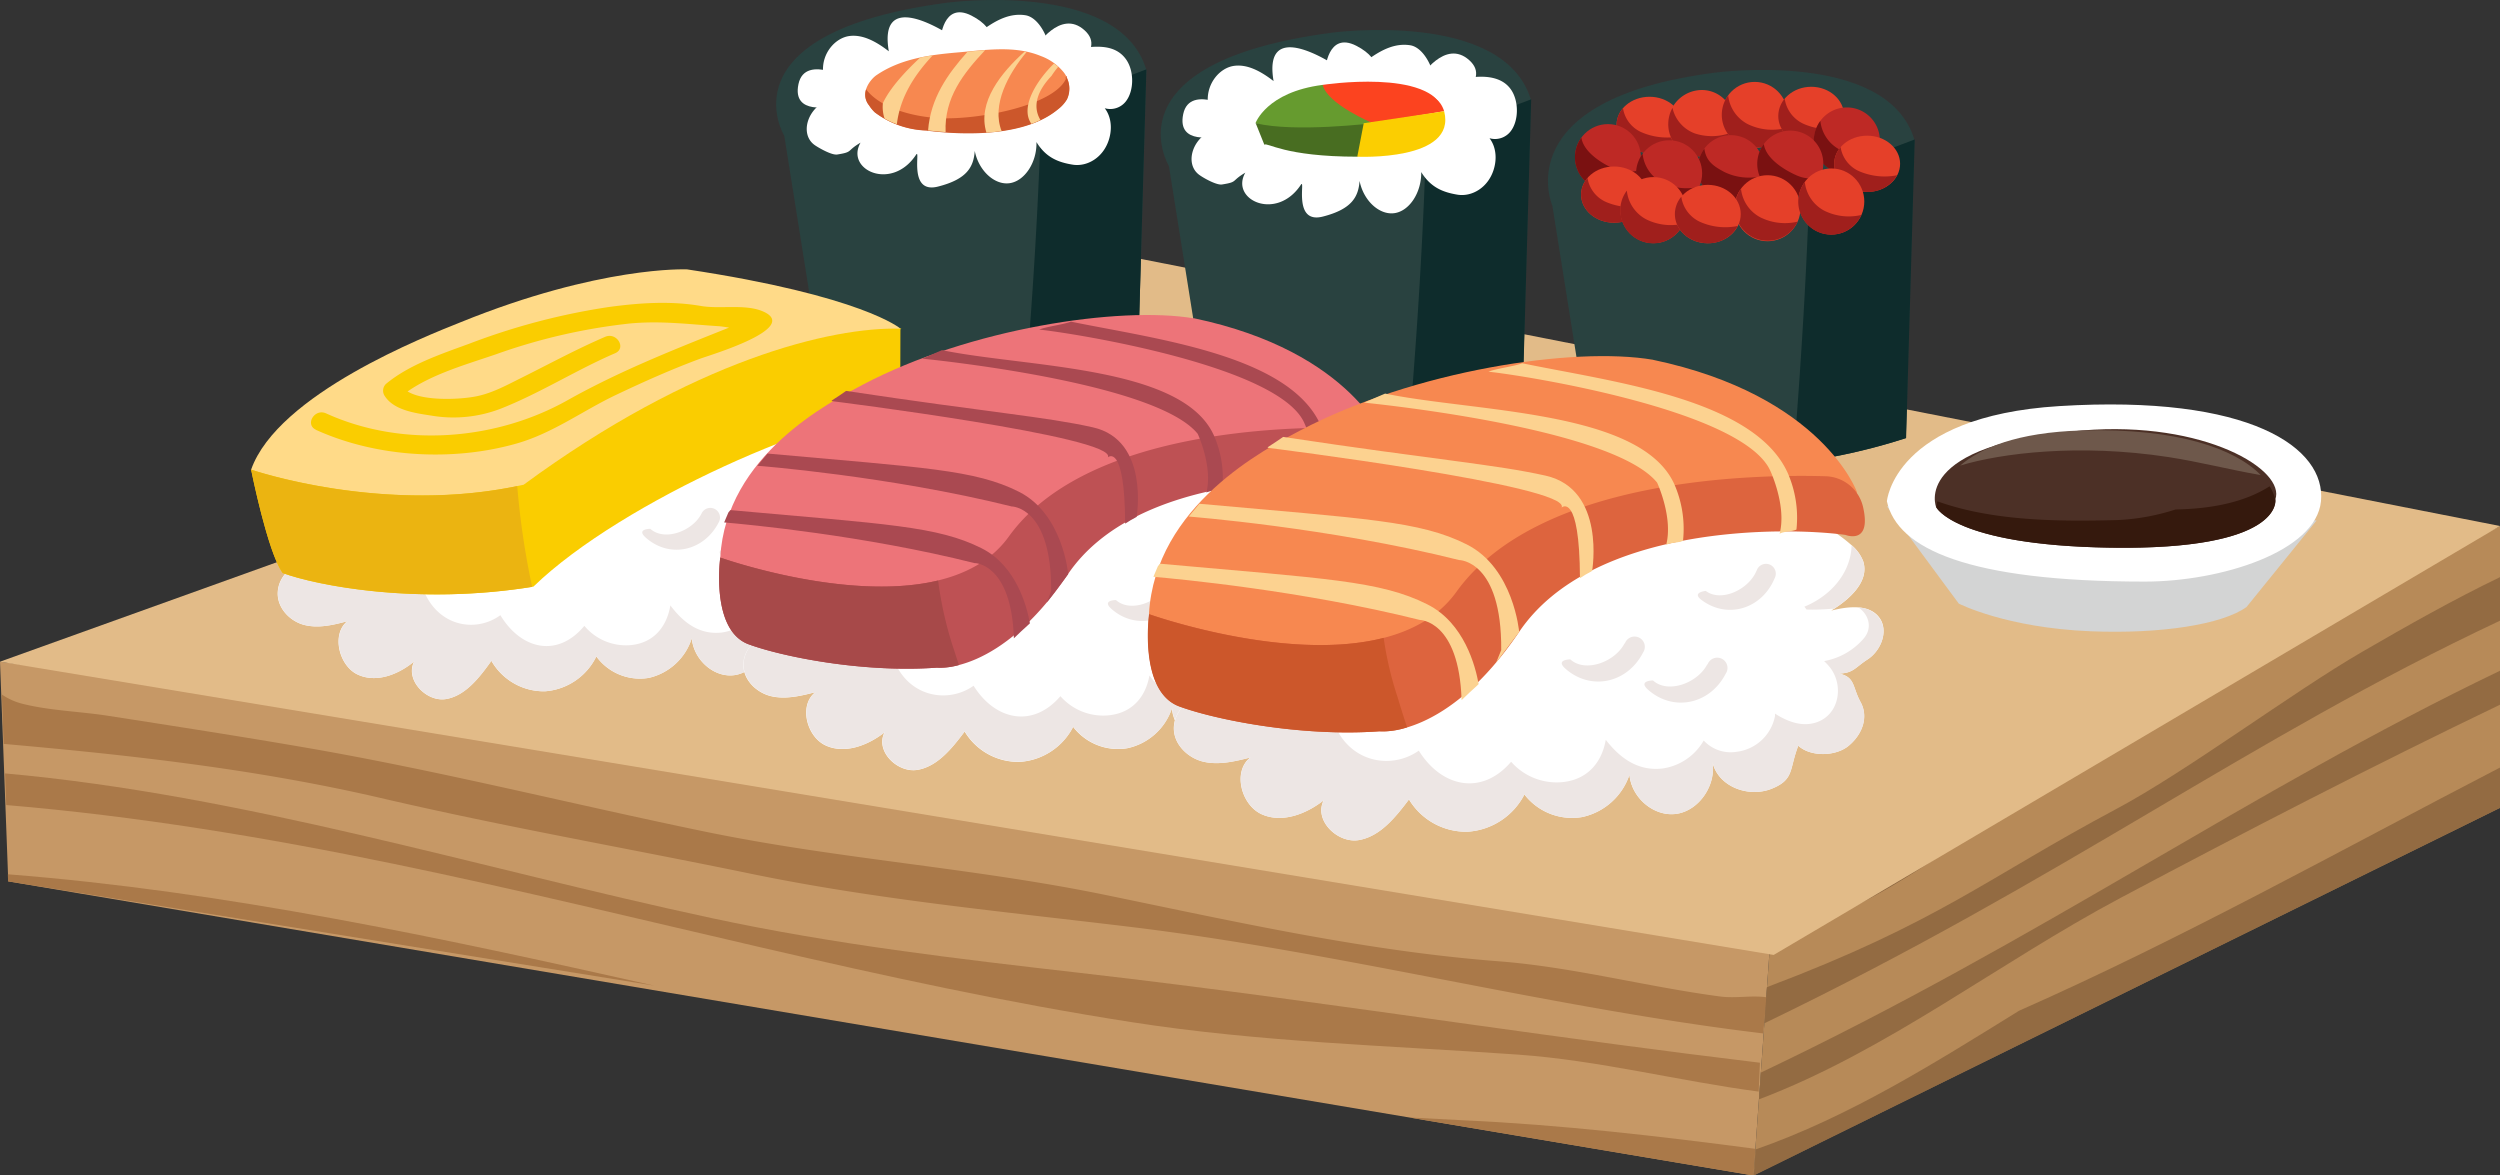 <svg id="food" xmlns="http://www.w3.org/2000/svg" viewBox="0 0 553.13 260.08"><rect x="0" y="0" width="553.13" height="260.08" fill="#333333" stroke="none"/><defs><style>.cls-1{fill:#b78a58;}.cls-2{fill:#c69866;}.cls-3{fill:#aa7949;}.cls-4,.cls-5{fill:#89633d;}.cls-5{opacity:0.78;}.cls-6{fill:#e2bb88;}.cls-7{fill:#294240;}.cls-8{fill:#0e2c2c;}.cls-9{fill:#fff;}.cls-10{fill:#f78850;}.cls-11{fill:#cc572b;}.cls-12{fill:#fcd290;}.cls-13{fill:#669b2f;}.cls-14{fill:#486d21;}.cls-15{fill:#fc431f;}.cls-16{fill:#fbce01;}.cls-17{fill:#e54029;}.cls-18{fill:#a01f1c;}.cls-19{fill:#be2925;}.cls-20{fill:#7a1111;}.cls-21{fill:#ede6e4;}.cls-22{fill:#ffda88;}.cls-23{fill:#facd00;}.cls-24{fill:#ebb411;}.cls-25{fill:#ed7479;}.cls-26{fill:#be5154;}.cls-27{fill:#aa4951;}.cls-28{fill:#a74949;}.cls-29{fill:#dd643e;}.cls-30{fill:#d3d4d4;}.cls-31{fill:#4c3026;}.cls-32{fill:#35190d;}.cls-33{fill:#6e584b;}</style></defs><polygon class="cls-1" points="387.96 260.08 392.43 197.72 553.13 116.38 553.13 178.74 387.96 260.08"/><polygon class="cls-2" points="0 146.4 1.83 195.01 387.96 260.08 392.43 197.72 0 146.4"/><path class="cls-3" d="M1002.43,519c27.32,6.38,54.48,11.1,81.93,16.77,27.81,5.75,55.79,8.35,83.87,11.75,46.78,5.65,93.38,18,140.16,23.59l.75-8c-3.43-.47-6.87.28-10.32-.18-16.26-2.15-32.62-6.53-48.94-7.78-29.47-2.27-58.27-8.76-87.25-14.73-29.29-6-59-7.9-88.27-13.94s-58.48-13.41-88-18.53c-14.62-2.53-29.28-4.8-43.93-7.08-6.26-1-12.88-1.14-19-2.65a14.07,14.07,0,0,1-4.76-2.11l.41,10.94C947.1,509.52,974.88,512.61,1002.43,519Z" transform="translate(-918.27 -342.46)"/><path class="cls-3" d="M1242.14,590.33q-6.06-.29-12.11-.63l76.2,12.85.42-5.91C1285.21,593.82,1263.73,591.32,1242.14,590.33Z" transform="translate(-918.27 -342.46)"/><path class="cls-3" d="M1005.49,533.61c54.45,11.26,108.24,26.47,163.13,35,28.5,4.45,56.91,5.17,85.57,7.19,17.79,1.26,35.5,5.84,53.19,8.18l.28-6.39c-21.29-2.56-42.54-5.47-63.79-8.44-28.61-4-57.41-8.09-86.6-11.43-27.41-3.14-54.53-6.32-81.62-12.14-52-11.17-103.33-27.23-156.26-32l.26,7C948.48,523,977.09,527.74,1005.49,533.61Z" transform="translate(-918.27 -342.46)"/><path class="cls-4" d="M1392.76,502.32c23.55-11.86,45.82-26.82,69.33-38.76L1310.7,540.18l-.72,10C1340.57,542.12,1364.57,516.53,1392.76,502.32Z" transform="translate(-918.27 -342.46)"/><path class="cls-5" d="M1471.4,479.79v-9.64c-10.35,5-20.43,10.69-30.43,16.49-15.54,9-38.75,26.44-54.56,34.86-28.54,15.2-39.13,25-77.19,39.36l-.57,8C1375.1,536.86,1415.62,506,1471.4,479.79Z" transform="translate(-918.27 -342.46)"/><path class="cls-5" d="M1387.54,541.07c27.68-14.7,55.65-29.14,83.86-42.69v-7.52c-55.78,26.77-101.51,59.45-163.54,88.91l-.42,5.93C1335.9,574.92,1360.49,555.44,1387.54,541.07Z" transform="translate(-918.27 -342.46)"/><path class="cls-5" d="M1365,566.08c-18.84,11.67-37.58,23.47-58.31,30.7l-.41,5.77L1471.4,521.2v-8.92C1436.1,530.57,1401.17,550.11,1365,566.08Z" transform="translate(-918.27 -342.46)"/><polygon class="cls-6" points="0 146.4 249.58 56.73 553.13 116.38 392.43 211.28 0 146.4"/><path class="cls-3" d="M920,535.9l.06,1.57,142.95,23.06C1015.75,549.93,968.3,539.68,920,535.9Z" transform="translate(-918.27 -342.46)"/><path class="cls-7" d="M1171.91,357.8,1170,423.88c-40.23,13-69.68,2.17-69.68,2.17l-8.52-53.52s-14-22.84,36-29.47c0,0,38.05-5.15,44.06,14.74l-4.56,7.22" transform="translate(-918.27 -342.46)"/><path class="cls-8" d="M1145,429.37a131.42,131.42,0,0,0,25-5.49l1.91-66.08-23.24,8.81C1148.07,387.57,1146.76,408.49,1145,429.37Z" transform="translate(-918.27 -342.46)"/><path class="cls-9" d="M1105.36,363.5c-2.63.54-5.44,1.2-7.27,3.69s-1.88,5.84.55,7.45c1.06.7,3.76,2.22,4.91,2,3.55-.57,1.88-.71,5.12-2.62-3.44,6,6.87,10.83,12.26,2.71,1.18-1.78-1.94,8.78,4.91,7,6.38-1.62,7.85-4.33,8.1-7.88.85,4.36,4.38,7.62,7.72,7.14s6.06-4.64,5.93-9.1c2.08,3.41,4.79,4.48,8,5s6.74-1.54,8-5.44-.17-7.67-3.33-8.85a4.37,4.37,0,0,0,7.06.35c1.87-2.32,1.93-6.72.13-9.3-1.9-2.74-5-3-7.78-2.8a34,34,0,0,0-9,2.05c-.09-3.9-2.57-8.62-5.54-9.07-6.55-1-11.31,5.92-14.31,5.93-1.52,0,4-.85,2.54-.78-1,0-1.67,1.39-2.54.78-5.24-3.69-18.15-11.15-15.9,2.05-2.69-2.09-5.75-3.81-8.79-3.37s-6,3.73-5.76,7.79,4.51,7.16,6.64,4.34" transform="translate(-918.27 -342.46)"/><path class="cls-9" d="M1158.23,349.16c-5.4-4.88-10.8,3.79-10.8,3.79v1.48c1.9,1.55,3.61,3.36,5.43,5C1153.47,359.11,1163.46,353.88,1158.23,349.16Z" transform="translate(-918.27 -342.46)"/><path class="cls-9" d="M1102.29,365.94s-8.84,2.17-7.36-4.87,12.26-.54,12.26-.54l3,4.33Z" transform="translate(-918.27 -342.46)"/><path class="cls-9" d="M1126.33,351.32s.49-8.66,6.87-5.41,4.42,7.58,4.42,7.58l-10.45,1.29Z" transform="translate(-918.27 -342.46)"/><path class="cls-10" d="M1123.12,371.3a20,20,0,0,1-11.28-4,7.89,7.89,0,0,1-1.27-1.54c-2.25-2.83.47-5.89,1.61-6.66,5.26-3.59,11.58-4.47,17.54-5,6.37-.52,12.92-1.68,18.82.75a11.68,11.68,0,0,1,5.08,3.61,5.74,5.74,0,0,1,.71,5.9,7.76,7.76,0,0,1-2,2.22c-7,5.86-19.9,5.88-29.23,4.68" transform="translate(-918.27 -342.46)"/><path class="cls-11" d="M1154.25,359.6c-2.37,6.2-19.53,9.45-28.27,9-5-.28-12.24-1.85-15.79-6-.11-.13-.19-.25-.29-.38a3.69,3.69,0,0,0,.67,3.58,7.89,7.89,0,0,0,1.27,1.54,20,20,0,0,0,11.28,4c9.33,1.2,22.2,1.18,29.23-4.68a7.76,7.76,0,0,0,2-2.22,5.41,5.41,0,0,0-.08-4.8C1153.48,360.39,1154.64,358.57,1154.25,359.6Z" transform="translate(-918.27 -342.46)"/><path class="cls-12" d="M1124.63,354.72c-.93.14-1.86.29-2.78.49-3.46,3.22-6.76,6.87-8.24,10.08a8.15,8.15,0,0,0,.37,3.4,19.17,19.17,0,0,0,2.72,1.26C1117.42,363.9,1120.63,359,1124.63,354.72Z" transform="translate(-918.27 -342.46)"/><path class="cls-12" d="M1136.23,353.56c-1.28.09-2.56.22-3.84.34l-.05,0c-4.47,5-8.19,10.33-8.73,17.42,1.24.15,2.54.28,3.88.37C1127.16,364.08,1131.44,358.68,1136.23,353.56Z" transform="translate(-918.27 -342.46)"/><path class="cls-12" d="M1150.92,359.25a17.9,17.9,0,0,1,1.48-2,9.33,9.33,0,0,0-.93-.73c-3.61,3.52-7.65,9.56-5,13.35a20.43,20.43,0,0,0,2-.86C1146.43,365.58,1148.24,362.07,1150.92,359.25Z" transform="translate(-918.27 -342.46)"/><path class="cls-12" d="M1145.38,354l-.44-.1c-5.11,4.61-10.5,11.16-8.42,17.92q1.7-.12,3.36-.36C1137.61,365.7,1141.33,358.84,1145.38,354Z" transform="translate(-918.27 -342.46)"/><path class="cls-7" d="M1257,364.43l-1.9,66.09c-40.24,13-69.68,2.16-69.68,2.16l-8.53-53.51s-14-22.84,36-29.47c0,0,38-5.16,44.06,14.73l-4.55,7.22" transform="translate(-918.27 -342.46)"/><path class="cls-8" d="M1230.15,436a132,132,0,0,0,25-5.48l1.9-66.09-23.24,8.82C1233.2,394.21,1231.89,415.12,1230.15,436Z" transform="translate(-918.27 -342.46)"/><path class="cls-9" d="M1190.5,370.14c-2.63.54-5.45,1.19-7.27,3.68s-1.88,5.84.55,7.45c1,.7,3.76,2.23,4.91,2,3.55-.57,1.88-.71,5.11-2.61-3.43,6,6.87,10.83,12.27,2.71,1.18-1.78-1.94,8.78,4.91,7,6.37-1.63,7.85-4.34,8.1-7.89.85,4.36,4.37,7.62,7.72,7.14s6-4.63,5.92-9.09c2.09,3.4,4.8,4.47,8,5s6.74-1.54,8-5.44-.17-7.68-3.34-8.86a4.37,4.37,0,0,0,7.07.35c1.86-2.31,1.92-6.71.13-9.3s-5-3-7.78-2.8a34,34,0,0,0-9,2.06c-.1-3.9-2.57-8.63-5.54-9.07-6.55-1-11.32,5.91-14.31,5.93-1.52,0,4-.85,2.54-.78-1,0-1.67,1.39-2.54.78-5.24-3.7-18.15-11.16-15.9,2-2.7-2.09-5.75-3.81-8.8-3.36s-5.94,3.73-5.76,7.79,4.51,7.16,6.65,4.34" transform="translate(-918.27 -342.46)"/><path class="cls-13" d="M1196.05,369.72s2.39-6.89,14.87-8.48l11,8.48S1207.08,374,1196.05,369.72Z" transform="translate(-918.27 -342.46)"/><path class="cls-14" d="M1222,369.72s-17.27,2.11-25.9,0l1.91,4.76c.68-.59,4.32,2.65,20.64,2.65" transform="translate(-918.27 -342.46)"/><path class="cls-15" d="M1210.92,361.24s24-3.7,26.87,5.83L1222,369.72S1211.88,365.48,1210.92,361.24Z" transform="translate(-918.27 -342.46)"/><path class="cls-16" d="M1237.79,367.07,1220,369.72l-1.43,7.41S1240.67,378.19,1237.79,367.07Z" transform="translate(-918.27 -342.46)"/><path class="cls-9" d="M1243.36,355.79c-5.4-4.87-10.79,3.79-10.79,3.79v1.49c1.89,1.55,3.6,3.35,5.42,5C1238.61,365.75,1248.59,360.51,1243.36,355.79Z" transform="translate(-918.27 -342.46)"/><path class="cls-9" d="M1187.42,372.58s-8.83,2.16-7.36-4.88,12.27-.54,12.27-.54l2.94,4.33Z" transform="translate(-918.27 -342.46)"/><path class="cls-9" d="M1211.47,358s.49-8.67,6.87-5.42,4.41,7.58,4.41,7.58h-11.28Z" transform="translate(-918.27 -342.46)"/><path class="cls-7" d="M1341.85,373.31l-1.91,66.08c-40.23,13-69.67,2.17-69.67,2.17L1261.74,388s-10.31-23.52,36-29.47c0,0,38-5.15,44.06,14.74l-4.56,7.22" transform="translate(-918.27 -342.46)"/><path class="cls-8" d="M1315,444.88a131.42,131.42,0,0,0,25-5.49l1.91-66.08-23.24,8.81C1318,403.08,1316.7,424,1315,444.88Z" transform="translate(-918.27 -342.46)"/><path class="cls-17" d="M1290.52,370.08c0,3.44-3.27,6.22-7.29,6.22s-7.29-2.78-7.29-6.22,3.26-6.21,7.29-6.21S1290.52,366.65,1290.52,370.08Z" transform="translate(-918.27 -342.46)"/><path class="cls-18" d="M1281.67,371.81a7,7,0,0,1-4.31-5.41,5.6,5.6,0,0,0-1.42,3.68c0,3.44,3.26,6.22,7.29,6.22a7.41,7.41,0,0,0,6.64-3.69A14.2,14.2,0,0,1,1281.67,371.81Z" transform="translate(-918.27 -342.46)"/><path class="cls-17" d="M1301.83,368.62a7.53,7.53,0,0,1-6.33,8.33,7.07,7.07,0,0,1-8.11-6.17,7.52,7.52,0,0,1,6.33-8.32A7.07,7.07,0,0,1,1301.83,368.62Z" transform="translate(-918.27 -342.46)"/><path class="cls-18" d="M1293.31,372a7.83,7.83,0,0,1-5-5.67,7.39,7.39,0,0,0-.88,4.5,7.07,7.07,0,0,0,8.11,6.17,7.52,7.52,0,0,0,6-5.29A12.17,12.17,0,0,1,1293.31,372Z" transform="translate(-918.27 -342.46)"/><ellipse class="cls-17" cx="388.23" cy="25.42" rx="7.29" ry="7.3"/><path class="cls-18" d="M1304.94,369.91a8.13,8.13,0,0,1-4.31-6.35,7.28,7.28,0,1,0,12.51,7.29A12.32,12.32,0,0,1,1304.94,369.91Z" transform="translate(-918.27 -342.46)"/><ellipse class="cls-17" cx="400.74" cy="25.66" rx="7.29" ry="6.46"/><path class="cls-18" d="M1317.45,369.92a7.25,7.25,0,0,1-4.31-5.63,6,6,0,0,0-1.42,3.83c0,3.57,3.27,6.46,7.29,6.46a7.34,7.34,0,0,0,6.64-3.83A13.72,13.72,0,0,1,1317.45,369.92Z" transform="translate(-918.27 -342.46)"/><ellipse class="cls-19" cx="355.76" cy="34.77" rx="7.29" ry="7.31"/><path class="cls-20" d="M1274.06,379.17c-2.59-1.36-5.51-3.58-5.9-6.26a7.29,7.29,0,1,0,12.52,7.3C1277.88,380.79,1276.58,380.48,1274.06,379.17Z" transform="translate(-918.27 -342.46)"/><ellipse class="cls-19" cx="382.96" cy="37.21" rx="7.29" ry="7.31"/><path class="cls-20" d="M1299.82,380.53c-2.59-1.36-4.08-2.49-4.46-5.18a7.3,7.3,0,0,0,5.86,11.64c3,0,5.74-3,6.88-5.57A12.41,12.41,0,0,1,1299.82,380.53Z" transform="translate(-918.27 -342.46)"/><ellipse class="cls-19" cx="369.31" cy="38.35" rx="7.29" ry="7.31"/><path class="cls-20" d="M1286,382.85a8.15,8.15,0,0,1-4.3-6.37,7.29,7.29,0,1,0,12.51,7.31A12.35,12.35,0,0,1,1286,382.85Z" transform="translate(-918.27 -342.46)"/><path class="cls-19" d="M1334.19,373.55a7.29,7.29,0,1,1-7.29-7.32A7.3,7.3,0,0,1,1334.19,373.55Z" transform="translate(-918.27 -342.46)"/><path class="cls-20" d="M1325.34,375.58a8.12,8.12,0,0,1-4.31-6.36,7.29,7.29,0,1,0,12.51,7.3A12.2,12.2,0,0,1,1325.34,375.58Z" transform="translate(-918.27 -342.46)"/><path class="cls-19" d="M1321.68,378.67a7.29,7.29,0,1,1-7.29-7.31A7.3,7.3,0,0,1,1321.68,378.67Z" transform="translate(-918.27 -342.46)"/><path class="cls-20" d="M1314.41,380.6c-2.59-1.36-5.5-3.57-5.89-6.26a7.29,7.29,0,1,0,12.51,7.3C1318.24,382.22,1316.93,381.92,1314.41,380.6Z" transform="translate(-918.27 -342.46)"/><path class="cls-17" d="M1282.67,385.51c0,3.44-3.26,6.22-7.29,6.22s-7.29-2.78-7.29-6.22,3.27-6.21,7.29-6.21S1282.67,382.08,1282.67,385.51Z" transform="translate(-918.27 -342.46)"/><path class="cls-18" d="M1273.82,387.24a7,7,0,0,1-4.31-5.41,5.62,5.62,0,0,0-1.42,3.68c0,3.44,3.27,6.22,7.29,6.22A7.43,7.43,0,0,0,1282,388,14.22,14.22,0,0,1,1273.82,387.24Z" transform="translate(-918.27 -342.46)"/><ellipse class="cls-17" cx="365.81" cy="46.49" rx="7.29" ry="7.31"/><path class="cls-18" d="M1282.52,391a8.11,8.11,0,0,1-4.31-6.36,7.29,7.29,0,1,0,12.51,7.3A12.2,12.2,0,0,1,1282.52,391Z" transform="translate(-918.27 -342.46)"/><ellipse class="cls-17" cx="391.07" cy="46.07" rx="7.29" ry="7.3"/><path class="cls-18" d="M1307.78,390.56a8.09,8.09,0,0,1-4.31-6.35A7.28,7.28,0,1,0,1316,391.5,12.2,12.2,0,0,1,1307.78,390.56Z" transform="translate(-918.27 -342.46)"/><path class="cls-17" d="M1338.67,378.7c0,3.43-3.27,6.22-7.29,6.22s-7.29-2.79-7.29-6.22,3.26-6.22,7.29-6.22S1338.67,375.27,1338.67,378.7Z" transform="translate(-918.27 -342.46)"/><path class="cls-18" d="M1329.82,380.43a7,7,0,0,1-4.31-5.41,5.6,5.6,0,0,0-1.42,3.68c0,3.43,3.26,6.22,7.29,6.22a7.4,7.4,0,0,0,6.64-3.69A14.2,14.2,0,0,1,1329.82,380.43Z" transform="translate(-918.27 -342.46)"/><ellipse class="cls-17" cx="405.19" cy="44.58" rx="7.29" ry="7.31"/><path class="cls-18" d="M1321.9,389.08a8.16,8.16,0,0,1-4.31-6.36,7.29,7.29,0,1,0,12.51,7.3A12.2,12.2,0,0,1,1321.9,389.08Z" transform="translate(-918.27 -342.46)"/><path class="cls-17" d="M1303.41,389.82c0,3.57-3.26,6.46-7.29,6.46s-7.28-2.89-7.28-6.46,3.26-6.46,7.28-6.46S1303.41,386.25,1303.41,389.82Z" transform="translate(-918.27 -342.46)"/><path class="cls-18" d="M1294.57,391.62a7.23,7.23,0,0,1-4.31-5.63,6,6,0,0,0-1.42,3.83c0,3.57,3.26,6.46,7.29,6.46a7.38,7.38,0,0,0,6.64-3.83A13.72,13.72,0,0,1,1294.57,391.62Z" transform="translate(-918.27 -342.46)"/><path class="cls-9" d="M986.46,465.88c-3.25,1.3-6.63,3.94-6.75,7.7-.12,3.49,2.79,6.38,5.91,7.16s6.37,0,9.49-.84c-3.59,2.92-1.82,9.88,2.27,11.8s8.94.05,12.52-2.89c-2.1,4.13,2.8,9.07,7.08,8.31s7.36-4.75,10-8.46a13.39,13.39,0,0,0,11.83,6.75,13.76,13.76,0,0,0,11.39-7.72,11.91,11.91,0,0,0,11.61,4.75,13,13,0,0,0,9.51-8.77c.44,4.9,5.05,8.84,9.53,8.15s7.94-5.89,7.16-10.73c1.17,5.17,7.34,7.46,11.93,5.55s3.47-4,5.33-8.92c2.42,2.32,7.49,2.31,10.16,0s4-5.89,2.35-9.07-1-5.19-4.34-5.93c2.93-.11,3.21-1.25,5.72-2.92s4.13-5.4,2.67-8.16c-1.81-3.44-6.43-3-10-2,3.58-2.25,7.73-6,6.4-10.25a8.32,8.32,0,0,0-2.58-3.55,27.18,27.18,0,0,0-14.12-6.79c2.83-2.54,2.08-7.83-.62-10.5s-6.56-3.34-10.21-3.58a65.2,65.2,0,0,0-28.18,4.44,9.84,9.84,0,0,1-4.24,1,11.55,11.55,0,0,1-4-1.5c-6.82-3.31-14.77-3-22-.83s-13.88,6.13-20.46,10.05c-8.28,4.93-17.45,11.14-19.12,21.24" transform="translate(-918.27 -342.46)"/><path class="cls-21" d="M1111.86,449.28a2.32,2.32,0,0,1,.59,0l.2-.13a3.73,3.73,0,0,1,.64-.45c3.17-2.28,6.17-5.61,5-9.31a7.94,7.94,0,0,0-2.33-3.32,11.4,11.4,0,0,1-.3,2.51,15.25,15.25,0,0,1-9.17,10.23c.16.19.29.39.43.59A48.06,48.06,0,0,0,1111.86,449.28Z" transform="translate(-918.27 -342.46)"/><path class="cls-21" d="M1121.87,451.68a5.24,5.24,0,0,0-4.47-2.66,4.33,4.33,0,0,1,.92,6.6,13.57,13.57,0,0,1-7.84,4.53,12.55,12.55,0,0,1,1.25,1.39c2.76,3.72,1.87,9.6-2.57,11.28-2.81,1.06-5.78.07-8.54-1.77,0,.17,0,.35,0,.52a9,9,0,0,1-7.73,7.39,7.23,7.23,0,0,1-6.6-2.36,11.31,11.31,0,0,1-8.26,5.8c-5,.59-8.61-2.21-11.44-6-.76,4.59-3.57,8.33-8.84,8.8a12,12,0,0,1-10.19-4.27c-5.93,7.15-14,5.25-18.58-2.36-6.55,4.79-17.54,1.74-18.3-11.8-.31-5.53-7.47.81-5.44-2.85a10.33,10.33,0,0,1-5.36-7.27,55.65,55.65,0,0,1-9.77-.16l-3.61,9.39c-3.25,1.3-6.63,3.94-6.75,7.7-.12,3.49,2.79,6.38,5.91,7.16s6.37,0,9.49-.84c-3.59,2.92-1.82,9.88,2.28,11.8s8.93.05,12.51-2.89c-2.1,4.13,2.8,9.07,7.08,8.31s7.36-4.75,10-8.46a13.36,13.36,0,0,0,11.82,6.75,13.76,13.76,0,0,0,11.39-7.72,11.91,11.91,0,0,0,11.61,4.75,13,13,0,0,0,9.51-8.77c.44,4.9,5.05,8.84,9.53,8.15s7.94-5.89,7.16-10.73c1.17,5.17,7.34,7.46,11.93,5.55s3.47-4,5.33-8.92c2.42,2.32,7.49,2.31,10.16,0s4-5.89,2.35-9.07-1-5.19-4.34-5.93c2.93-.11,3.21-1.25,5.72-2.92S1123.33,454.44,1121.87,451.68Z" transform="translate(-918.27 -342.46)"/><path class="cls-22" d="M1070.15,402.06s-19.12-.83-50,11.71c-7.49,3-40.44,15.88-46.32,32.6l8.82,9.19c6.08,9.77,15.14,12,26.26,11.27,6.62-.46,13.31-1.57,19.33-4.55,7.09-3.52,12.85-9.39,19.09-14.41,15.5-12.5,21.27-15.49,40.68-16.63,3-.18,19.4-4.7,22.17-6s6.49-7,7.31-10.08c0,0-8.37-7.26-47.34-13.12" transform="translate(-918.27 -342.46)"/><path class="cls-23" d="M1117.49,415.18c-.71-.23.76,0,0,0-15.26-.44-45.87,6.95-83.37,34.53-30.62,6.89-60.29-3.34-60.29-3.34s3.67,18.39,7,22.88c7.33,2.7,29.72,7.21,55.46,3,19.85-19.22,65.73-38.86,81.19-38.79C1117.47,429.59,1117.45,419.07,1117.49,415.18Z" transform="translate(-918.27 -342.46)"/><path class="cls-21" d="M1100.9,441.05c-1.61,3.88-7.34,6.59-10.55,4.16,0,0-3,.3-.89,1.9,5.38,4.06,12.56,1.88,15.22-4.53a2,2,0,1,0-3.78-1.53Z" transform="translate(-918.27 -342.46)"/><path class="cls-21" d="M1090.61,460.5c-2,3.88-8.18,6.17-11.31,3.34,0,0-3.15,0-1.09,1.88,5.25,4.74,12.89,3.15,16.2-3.27a2.14,2.14,0,1,0-3.8-1.95Z" transform="translate(-918.27 -342.46)"/><path class="cls-21" d="M1073.47,456.12c-2,3.88-8.18,6.17-11.32,3.34,0,0-3.14,0-1.08,1.88,5.24,4.74,12.89,3.15,16.2-3.27a2.14,2.14,0,1,0-3.8-1.95Z" transform="translate(-918.27 -342.46)"/><path class="cls-23" d="M988.16,437.56c13.37,6.08,30.17,7.07,44.34,3.05,8.14-2.31,14.7-7.3,22.22-10.85,6-2.85,12.36-5.69,18.64-8,2-.74,22-6.68,13.81-10.36-3.94-1.76-9.57-.51-13.79-1.24-6.7-1.16-13.5-.7-20.29.21a147.43,147.43,0,0,0-31,8.14c-6.2,2.27-13.31,4.63-18.43,8.9a2.08,2.08,0,0,0-.34,2.55c2,3.27,6.78,3.9,10.37,4.45a29.06,29.06,0,0,0,15.21-1.47c8.79-3.44,16.81-8.6,25.47-12.33,2.57-1.11.35-4.73-2.2-3.63-6.33,2.72-12.36,6-18.52,9.07-3.06,1.52-6.17,3.24-9.54,4-3.72.88-14.69,1.49-17-2.25-.12.85-.23,1.7-.34,2.55,5.68-4.74,14.17-7.08,21.12-9.46a129.12,129.12,0,0,1,29.77-6.86c6.88-.64,13,.18,19.72.61,1.56.1,6.61,1.23,7.82.59q2.17.75.3-2.85a12,12,0,0,1-1.07.55c-.94,0-2.57,1.1-3.42,1.44-12.74,5.09-25.25,9.95-37.2,16.66-15.86,8.9-36.53,10.57-53.4,2.89-2.53-1.15-4.75,2.48-2.21,3.64Z" transform="translate(-918.27 -342.46)"/><path class="cls-24" d="M1032.71,450c-30.11,6.26-58.88-3.64-58.88-3.64s3.67,18.39,7,22.88c7.3,2.69,29.56,7.18,55.18,3.07A175.3,175.3,0,0,1,1032.71,450Z" transform="translate(-918.27 -342.46)"/><path class="cls-9" d="M1089.74,481.63c-3.36,1.31-6.87,3.95-7,7.72-.13,3.49,2.88,6.37,6.1,7.14s6.58-.05,9.81-.87c-3.72,2.93-1.9,9.89,2.33,11.8s9.25,0,13-2.92c-2.18,4.14,2.88,9.07,7.3,8.3s7.62-4.77,10.41-8.49a13.84,13.84,0,0,0,12.21,6.72,14.3,14.3,0,0,0,11.79-7.75,12.51,12.51,0,0,0,12,4.73,13.33,13.33,0,0,0,9.85-8.8c.45,4.9,5.2,8.83,9.83,8.12s8.22-5.9,7.43-10.75c1.2,5.18,7.58,7.46,12.32,5.53s3.6-4,5.53-8.94c2.51,2.32,7.74,2.3,10.5,0s4.19-5.9,2.46-9.08-1.07-5.19-4.48-5.92c3-.11,3.32-1.26,5.92-2.93s4.28-5.41,2.78-8.17c-1.87-3.43-6.64-2.94-10.31-2,3.7-2.25,8-6,6.64-10.26a8.25,8.25,0,0,0-2.66-3.55,28.38,28.38,0,0,0-14.59-6.75c2.93-2.55,2.16-7.84-.62-10.5s-6.78-3.33-10.55-3.56a69.71,69.71,0,0,0-29.14,4.51,10.43,10.43,0,0,1-4.39,1,11.89,11.89,0,0,1-4.12-1.49c-7-3.29-15.27-3-22.74-.78s-14.36,6.18-21.18,10.11c-8.57,4.95-18.06,11.18-19.81,21.29" transform="translate(-918.27 -342.46)"/><path class="cls-21" d="M1219.43,464.71a4.24,4.24,0,0,1,.62,0l.2-.13a4.3,4.3,0,0,1,.66-.45c3.28-2.29,6.39-5.63,5.2-9.32a7.85,7.85,0,0,0-2.41-3.31,11.4,11.4,0,0,1-.31,2.5c-1.18,4.84-5.09,8.46-9.5,10.26.16.18.3.39.45.59C1216,464.92,1217.7,464.83,1219.43,464.71Z" transform="translate(-918.27 -342.46)"/><path class="cls-21" d="M1229.78,467.09a5.38,5.38,0,0,0-4.62-2.64,4.23,4.23,0,0,1,.94,6.59,14.23,14.23,0,0,1-8.11,4.55,12.85,12.85,0,0,1,1.28,1.39c2.85,3.71,1.92,9.59-2.68,11.28-2.9,1.07-6,.09-8.82-1.75,0,.18,0,.35,0,.53a9.26,9.26,0,0,1-8,7.41,7.62,7.62,0,0,1-6.82-2.35,11.76,11.76,0,0,1-8.56,5.82c-5.14.61-8.89-2.19-11.81-6-.8,4.59-3.71,8.34-9.16,8.82a12.57,12.57,0,0,1-10.53-4.25c-6.14,7.17-14.48,5.29-19.21-2.31-6.77,4.81-18.13,1.78-18.89-11.75-.31-5.54-7.73.83-5.63-2.84a10.3,10.3,0,0,1-5.52-7.26,58.46,58.46,0,0,1-10.1-.14l-3.75,9.41c-3.36,1.31-6.87,3.95-7,7.72-.13,3.49,2.88,6.37,6.1,7.14s6.58-.05,9.81-.87c-3.72,2.93-1.9,9.89,2.33,11.8s9.25,0,13-2.92c-2.18,4.14,2.88,9.07,7.3,8.3s7.62-4.77,10.41-8.49a13.84,13.84,0,0,0,12.21,6.72,14.3,14.3,0,0,0,11.79-7.75,12.51,12.51,0,0,0,12,4.73,13.33,13.33,0,0,0,9.85-8.8c.45,4.9,5.2,8.83,9.83,8.12s8.22-5.9,7.43-10.75c1.2,5.18,7.58,7.46,12.32,5.53s3.6-4,5.53-8.94c2.51,2.32,7.74,2.3,10.5,0s4.19-5.9,2.46-9.08-1.07-5.19-4.48-5.92c3-.11,3.32-1.26,5.92-2.93S1231.28,469.85,1229.78,467.09Z" transform="translate(-918.27 -342.46)"/><path class="cls-25" d="M1182.43,412.9c-16.5-2.78-49.7,2.25-73.29,14.68-7.22,3.8-30.26,15.62-31.51,38.24h0c6.08,9.77,23.19,17.54,34.31,16.77,6.62-.45,13.3-1.57,19.33-4.55,7.09-3.51,12.85-9.39,19.09-14.41,15.5-12.5,21.27-15.48,40.68-16.63,3-.18,19.4-4.7,22.17-6s10.86,2.46,11.68-.6c0,0-7.06-20.1-42.46-27.53" transform="translate(-918.27 -342.46)"/><path class="cls-26" d="M1077.63,465.82s-2.21,16.06,6.27,19.19c7.33,2.71,25.22,6.36,41.64,5.17,0,0,13.92,1.64,29-20.66s55.18-21.9,67.85-20.17c0,0,5.51,2.21,3.68-5.78a8.24,8.24,0,0,0-7.78-6.42c-15.25-.43-59.8.42-76.8,24C1125.83,483,1077.63,465.82,1077.63,465.82Z" transform="translate(-918.27 -342.46)"/><path class="cls-27" d="M1085.84,445.51s29.18,2.26,56.24,9c0,0,8.89,0,8.76,18.74l-1,2.57,4.77-6.34s-1.13-13.29-10.89-18.21-21.06-5.34-55.62-8.46" transform="translate(-918.27 -342.46)"/><path class="cls-27" d="M1167.21,458.32q1.18-.78,2.43-1.44l.11-.05h0s2.93-17-9.68-19.82c-10.48-2.36-22.77-3.26-54.6-8.06-1,.71-2,1.39-3.08,2.06l-.16.19s63.29,7.91,61.17,12.44C1163.4,443.64,1167.13,440.26,1167.21,458.32Z" transform="translate(-918.27 -342.46)"/><path class="cls-27" d="M1186.85,438.81c-6.93-15.48-41.32-15-60.16-18.88l-4.36,1.88c7.43.77,52.19,5.82,60.94,16.64,0,0,3.37,7.25,1.92,13,.78-.52,2.67-.44,3.5-.88A23.09,23.09,0,0,0,1186.85,438.81Z" transform="translate(-918.27 -342.46)"/><path class="cls-27" d="M1142.59,483.69c1.09-1.06,2.2-2.11,3.34-3.12l.21-.2c-.65-3.68-3-12.72-10.66-16.59-9.76-4.92-21-5.35-55.62-8.46l-.43.52c-.32.73-.63,1.47-.94,2.21,5,.42,31,2.86,55.39,9C1133.88,467,1142.07,467.05,1142.59,483.69Z" transform="translate(-918.27 -342.46)"/><path class="cls-27" d="M1210.44,436.48c-6.94-15.48-36.41-19-55.24-22.86-1.45.62-5.57,1.13-7,1.76,7.43.77,53.22,8,58.68,20.73,0,0,3.37,7.26,1.91,13,.79-.51,2.68-.44,3.51-.87A23.09,23.09,0,0,0,1210.44,436.48Z" transform="translate(-918.27 -342.46)"/><path class="cls-21" d="M1203.93,456.82c-1.61,3.87-7.34,6.59-10.55,4.16,0,0-3,.29-.89,1.89,5.38,4.06,12.56,1.88,15.22-4.53a2,2,0,1,0-3.78-1.52Z" transform="translate(-918.27 -342.46)"/><path class="cls-21" d="M1193.64,476.26c-2,3.89-8.18,6.17-11.31,3.34,0,0-3.15,0-1.09,1.89,5.25,4.73,12.89,3.14,16.2-3.28a2.14,2.14,0,1,0-3.8-1.95Z" transform="translate(-918.27 -342.46)"/><path class="cls-21" d="M1176.5,471.88c-2,3.89-8.18,6.17-11.32,3.34,0,0-3.14,0-1.08,1.89,5.24,4.73,12.89,3.14,16.2-3.28a2.14,2.14,0,1,0-3.8-1.95Z" transform="translate(-918.27 -342.46)"/><path class="cls-28" d="M1129.49,486.68a81.11,81.11,0,0,1-3.66-15.78c-20.26,4.87-48.2-5.08-48.2-5.08s-2.21,16.06,6.27,19.19c7.33,2.71,25.22,6.36,41.64,5.17a14.9,14.9,0,0,0,4.9-.58C1130.12,488.63,1129.79,487.65,1129.49,486.68Z" transform="translate(-918.27 -342.46)"/><path class="cls-9" d="M1185.43,495.16c-3.58,1.4-7.3,4.21-7.45,8.22-.13,3.71,3.07,6.77,6.49,7.59s7-.05,10.44-.92c-4,3.12-2,10.52,2.48,12.55s9.83,0,13.77-3.1c-2.32,4.4,3.06,9.64,7.77,8.82s8.11-5.07,11.07-9a14.73,14.73,0,0,0,13,7.15,15.23,15.23,0,0,0,12.54-8.24,13.31,13.31,0,0,0,12.76,5,14.18,14.18,0,0,0,10.48-9.36c.47,5.21,5.54,9.39,10.46,8.64s8.74-6.28,7.9-11.44c1.27,5.51,8.06,7.93,13.11,5.89s3.83-4.24,5.88-9.52c2.66,2.47,8.23,2.45,11.17,0s4.46-6.27,2.61-9.65-1.13-5.52-4.77-6.3c3.23-.12,3.54-1.34,6.3-3.12s4.55-5.75,3-8.69c-2-3.65-7.07-3.13-11-2.12,3.94-2.4,8.52-6.41,7.07-10.92a8.93,8.93,0,0,0-2.83-3.77,30.19,30.19,0,0,0-15.52-7.18c3.11-2.72,2.3-8.34-.66-11.18s-7.21-3.53-11.22-3.78a74.11,74.11,0,0,0-31,4.8,11.1,11.1,0,0,1-4.67,1.1,12.62,12.62,0,0,1-4.38-1.58c-7.5-3.5-16.24-3.17-24.19-.83s-15.28,6.57-22.53,10.75c-9.11,5.26-19.21,11.9-21.07,22.65" transform="translate(-918.27 -342.46)"/><path class="cls-21" d="M1323.38,477.17a3.61,3.61,0,0,1,.66,0l.21-.14a5.21,5.21,0,0,1,.71-.48c3.48-2.43,6.8-6,5.53-9.91a8.45,8.45,0,0,0-2.56-3.52,12.27,12.27,0,0,1-.34,2.66c-1.25,5.15-5.41,9-10.1,10.91.17.2.32.42.48.63C1319.75,477.39,1321.55,477.3,1323.38,477.17Z" transform="translate(-918.27 -342.46)"/><path class="cls-21" d="M1334.39,479.7a5.75,5.75,0,0,0-4.91-2.81c2.16,1.43,3.3,4.5,1,7a15.09,15.09,0,0,1-8.62,4.84,13.47,13.47,0,0,1,1.36,1.48c3,3.95,2,10.2-2.85,12-3.09,1.14-6.35.09-9.38-1.86,0,.19,0,.37,0,.56a9.86,9.86,0,0,1-8.52,7.89,8.12,8.12,0,0,1-7.25-2.5,12.53,12.53,0,0,1-9.1,6.19c-5.47.64-9.46-2.33-12.57-6.35-.84,4.88-3.94,8.87-9.74,9.38a13.39,13.39,0,0,1-11.2-4.52c-6.53,7.62-15.4,5.62-20.43-2.46-7.21,5.11-19.29,1.9-20.1-12.5-.33-5.89-8.22.88-6-3a11,11,0,0,1-5.88-7.72,62.85,62.85,0,0,1-10.74-.15l-4,10c-3.58,1.4-7.3,4.21-7.45,8.22-.13,3.71,3.07,6.77,6.49,7.59s7-.05,10.44-.92c-4,3.12-2,10.52,2.48,12.55s9.83,0,13.77-3.1c-2.32,4.4,3.06,9.64,7.77,8.82s8.11-5.07,11.07-9a14.73,14.73,0,0,0,13,7.15,15.23,15.23,0,0,0,12.54-8.24,13.31,13.31,0,0,0,12.76,5,14.18,14.18,0,0,0,10.48-9.36c.47,5.21,5.54,9.39,10.46,8.64s8.74-6.28,7.9-11.44c1.27,5.51,8.06,7.93,13.11,5.89s3.83-4.24,5.88-9.52c2.66,2.47,8.23,2.45,11.17,0s4.46-6.27,2.61-9.65-1.13-5.52-4.77-6.3c3.23-.12,3.54-1.34,6.3-3.12S1336,482.64,1334.39,479.7Z" transform="translate(-918.27 -342.46)"/><path class="cls-10" d="M1284,422.06c-17.56-3-52.87,2.39-78,15.61-7.68,4.05-32.19,16.62-33.52,40.68h0c6.46,10.4,24.67,18.66,36.49,17.84,7-.48,14.16-1.67,20.56-4.84,7.55-3.74,13.68-10,20.31-15.33,16.49-13.29,22.63-16.47,43.27-17.69,3.19-.19,20.64-5,23.58-6.35s11.55,2.62,12.43-.64c0,0-7.51-21.38-45.16-29.28" transform="translate(-918.27 -342.46)"/><path class="cls-29" d="M1172.55,478.35s-2.35,17.08,6.67,20.41c7.79,2.88,26.83,6.77,44.29,5.5,0,0,14.81,1.75,30.88-22s58.69-23.3,72.18-21.45c0,0,5.85,2.34,3.91-6.16a8.76,8.76,0,0,0-8.28-6.82c-16.23-.47-63.61.44-81.69,25.57C1223.82,496.62,1172.55,478.35,1172.55,478.35Z" transform="translate(-918.27 -342.46)"/><path class="cls-12" d="M1181.28,456.75s31,2.4,59.82,9.62c0,0,9.46,0,9.32,19.92l-1.11,2.74,5.08-6.74s-1.2-14.14-11.59-19.37-22.39-5.68-59.16-9" transform="translate(-918.27 -342.46)"/><path class="cls-12" d="M1267.84,470.37c.84-.55,1.69-1.06,2.58-1.53l.11-.06h0s3.12-18.06-10.29-21.08c-11.15-2.5-24.22-3.46-58.08-8.57-1.07.76-2.17,1.48-3.27,2.19l-.18.21s67.33,8.41,65.08,13.22C1263.79,454.75,1267.75,451.16,1267.84,470.37Z" transform="translate(-918.27 -342.46)"/><path class="cls-12" d="M1288.73,449.62c-7.38-16.46-44-15.94-64-20.08l-4.64,2c7.9.82,55.51,6.19,64.82,17.7,0,0,3.59,7.71,2,13.8.83-.55,2.84-.47,3.73-.93A24.62,24.62,0,0,0,1288.73,449.62Z" transform="translate(-918.27 -342.46)"/><path class="cls-12" d="M1241.65,497.36q1.74-1.69,3.55-3.32c.07-.08.15-.14.22-.22-.69-3.91-3.16-13.53-11.34-17.64-10.38-5.23-22.39-5.69-59.15-9l-.47.55c-.34.78-.67,1.57-1,2.35,5.27.45,33,3.05,58.93,9.54C1232.39,479.62,1241.1,479.66,1241.65,497.36Z" transform="translate(-918.27 -342.46)"/><path class="cls-12" d="M1313.82,447.14c-7.38-16.46-38.73-20.17-58.76-24.31-1.55.66-5.92,1.2-7.46,1.87,7.9.82,56.6,8.52,62.41,22.05,0,0,3.59,7.72,2,13.81.83-.55,2.84-.47,3.73-.94A24.59,24.59,0,0,0,1313.82,447.14Z" transform="translate(-918.27 -342.46)"/><path class="cls-21" d="M1306.89,468.77c-1.71,4.13-7.8,7-11.22,4.43,0,0-3.2.31-.94,2,5.72,4.32,13.36,2,16.19-4.81a2.17,2.17,0,1,0-4-1.63Z" transform="translate(-918.27 -342.46)"/><path class="cls-21" d="M1296,489.46c-2.13,4.13-8.7,6.56-12,3.55,0,0-3.34,0-1.15,2,5.58,5,13.71,3.35,17.23-3.48a2.27,2.27,0,1,0-4-2.07Z" transform="translate(-918.27 -342.46)"/><path class="cls-21" d="M1277.71,484.8c-2.12,4.13-8.7,6.56-12,3.55,0,0-3.35,0-1.15,2,5.57,5,13.71,3.34,17.23-3.49a2.27,2.27,0,1,0-4-2.07Z" transform="translate(-918.27 -342.46)"/><path class="cls-11" d="M1227.41,496.47a75.07,75.07,0,0,1-3-12.88c-21.59,5.56-51.91-5.24-51.91-5.24s-2.35,17.08,6.67,20.41c7.79,2.88,26.83,6.77,44.29,5.5a16.77,16.77,0,0,0,6.14-.88C1228.79,501,1228.06,498.61,1227.41,496.47Z" transform="translate(-918.27 -342.46)"/><path class="cls-30" d="M1335.75,454.48l15.9,21.52s10.42,5.37,29.17,6.13c15.65.64,29.17-1.53,34.49-5.36l15.52-19.16Z" transform="translate(-918.27 -342.46)"/><path class="cls-9" d="M1335.75,453.37s1.52-18.79,38.12-21.06c42.31-2.62,59.06,9.26,57.92,21.06-1.08,11.12-22.12,17.77-39,17.77C1353.7,471.14,1338,463.85,1335.75,453.37Z" transform="translate(-918.27 -342.46)"/><path class="cls-31" d="M1346.65,454.69s-5.75-13.91,32.4-17c27-2.19,45.11,8.77,42.62,15.33,0,0,1.85,11.24-36.64,10.61C1350.72,463.07,1346.65,454.69,1346.65,454.69Z" transform="translate(-918.27 -342.46)"/><path class="cls-32" d="M1420.43,450.05c-5.94,3.8-13.58,5-20.81,5.13a48.55,48.55,0,0,1-13,2.35c-12.94.33-27.43.25-39.72-4.16a7.9,7.9,0,0,0-.21,1.32s4.07,8.38,38.38,8.94c38.49.63,36.64-10.61,36.64-10.61A10.5,10.5,0,0,0,1420.43,450.05Z" transform="translate(-918.27 -342.46)"/><path class="cls-33" d="M1398,443.58c6.88,1.06,13.64,2.81,20.47,4-5.68-5.86-18.52-10.44-39.44-9.88-14.66.39-22.68,4-27.07,7.77C1361,442.72,1378.29,440.56,1398,443.58Z" transform="translate(-918.27 -342.46)"/></svg>